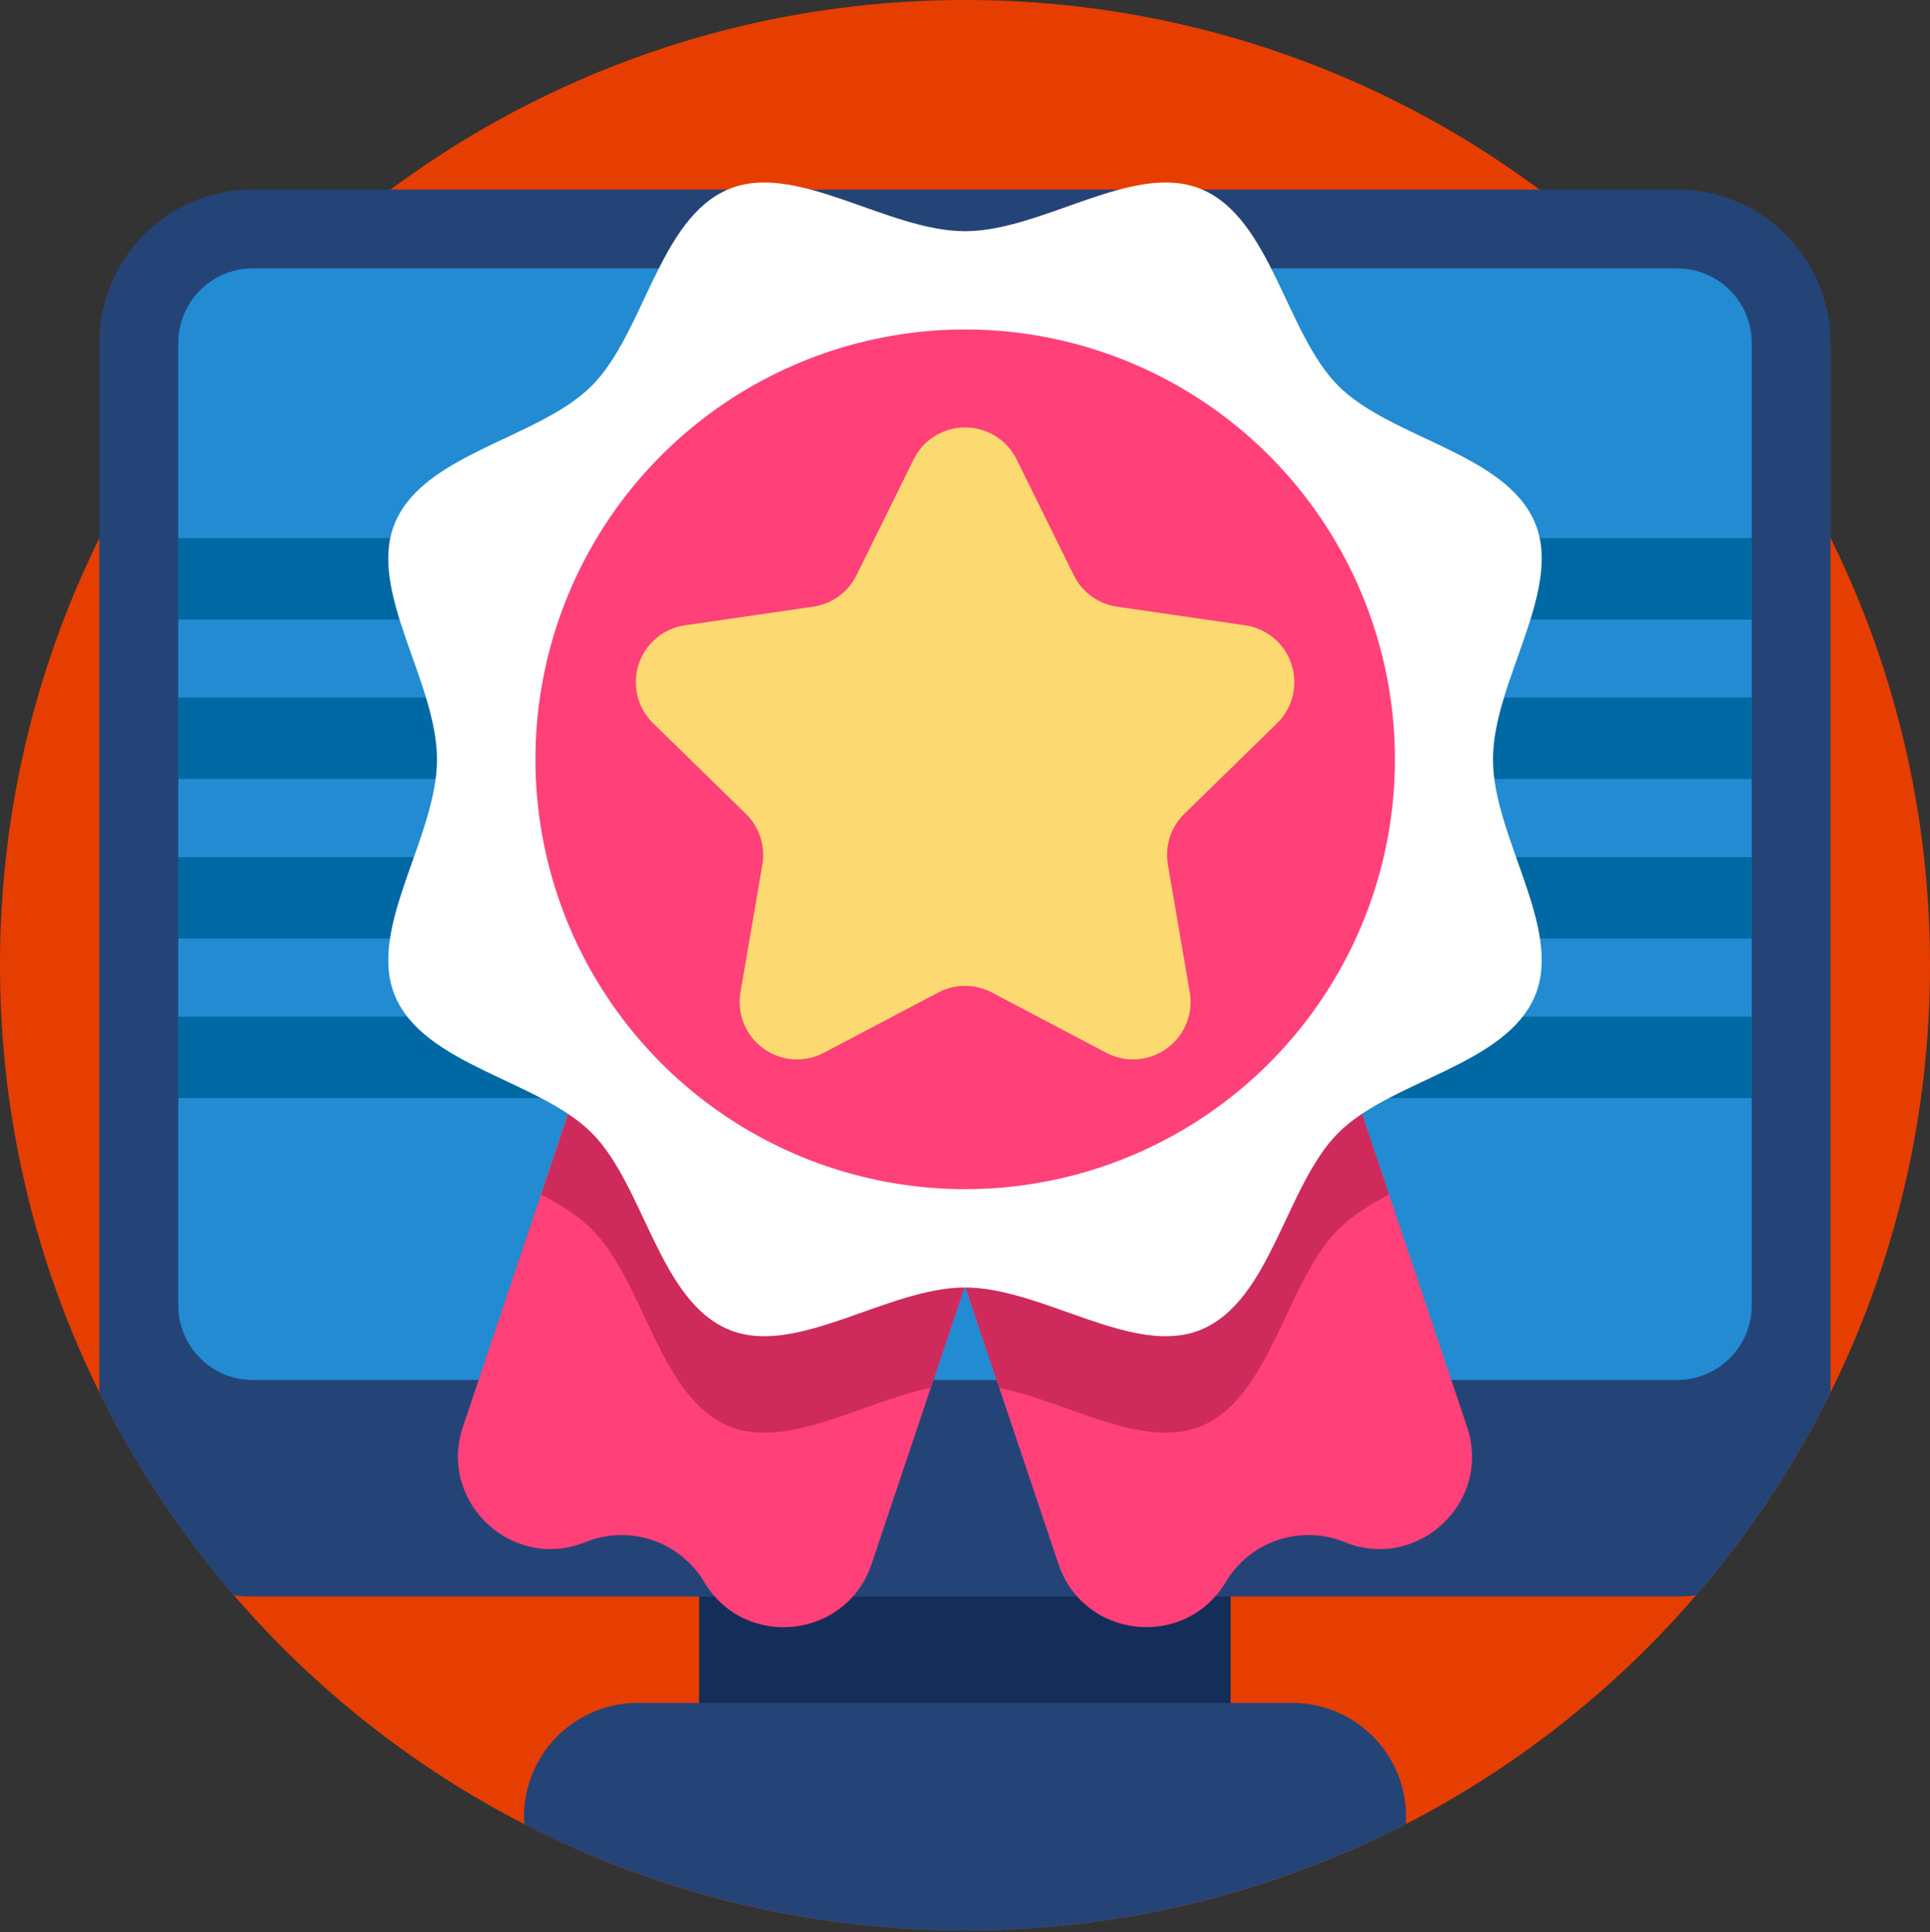 <svg xmlns="http://www.w3.org/2000/svg" viewBox="0 0 512 512.5"><rect x="0" y="0" width="512" height="512.5" fill="#333333" stroke="none"/><path d="M512,256c0,141.39-114.61,256-256,256S0,397.39,0,256,114.61,0,256,0,512,114.61,512,256Z" style="fill:#e63e00"/><path d="M185.47,405.53h141v62.69h-141Z" style="fill:#152d59"/><path d="M485.61,90.94V369.33a255.9,255.9,0,0,1-35.7,53.8,40.65,40.65,0,0,1-5,.3H67.05a40.65,40.65,0,0,1-5-.3,255.77,255.77,0,0,1-35.7-53.8V90.94A40.66,40.66,0,0,1,67.05,50.28H445A40.66,40.66,0,0,1,485.61,90.94Z" style="fill:#244477"/><path d="M464.71,90.94V346.21A19.77,19.77,0,0,1,445,366H67.05a19.77,19.77,0,0,1-19.76-19.75V90.94A19.78,19.78,0,0,1,67.05,71.18H445A19.78,19.78,0,0,1,464.71,90.94Z" style="fill:#228bd1"/><path d="M47.3,142.73H464.71v21.6H47.3Z" style="fill:#0069a3"/><path d="M47.3,185H464.71v21.59H47.3Z" style="fill:#0069a3"/><path d="M47.3,227.34H464.71v21.59H47.3Z" style="fill:#0069a3"/><path d="M47.3,269.64H464.71v21.59H47.3Z" style="fill:#0069a3"/><path d="M373,481.82c0,.67,0,1.33-.08,2a256.52,256.52,0,0,1-233.84,0c0-.66-.07-1.32-.07-2a30.18,30.18,0,0,1,30.18-30.17H342.81A30.18,30.18,0,0,1,373,481.82Z" style="fill:#244477"/><path d="M279.24,271.91,256,341.07l-9.08,27-15.71,46.75c-6.69,19.9-33.64,22.8-44.39,4.77A25.55,25.55,0,0,0,155.32,409h0c-19.46,7.87-39.2-10.71-32.51-30.61l20.7-61.61,27.32-81.33L256,264.1Z" style="fill:#ff4079"/><path d="M356.68,409a25.53,25.53,0,0,0-31.5,10.58h0c-10.76,18-37.71,15.14-44.39-4.77l-15.71-46.75-9.08-27-23.24-69.16L256,264.1l85.17-28.61,27.32,81.32,20.7,61.61C395.88,398.32,376.14,416.9,356.68,409Z" style="fill:#ff4079"/><path d="M368.49,316.81c-5.12,2.69-9.84,5.63-13.45,9.24-14,14-17.82,44.49-36.39,52.19-15.33,6.35-35.23-6.36-53.57-10.15l-9.08-27-9.08,27c-18.34,3.79-38.24,16.5-53.57,10.15C174.79,370.54,171,340,157,326.05c-3.6-3.61-8.31-6.55-13.44-9.24l27.32-81.33L256,264.1l85.17-28.62Z" style="fill:#ce2b5c"/><path d="M396.07,201.39c0-20.59,18.6-44.74,11.17-62.65-7.69-18.56-38.2-22.4-52.19-36.39s-17.84-44.5-36.4-52.2C300.74,42.73,276.59,61.32,256,61.32s-44.75-18.59-62.65-11.17c-18.56,7.7-22.41,38.21-36.4,52.2s-44.5,17.83-52.2,36.4c-7.42,17.9,11.18,42.05,11.18,62.64s-18.6,44.75-11.18,62.66c7.7,18.56,38.21,22.4,52.2,36.4s17.84,44.49,36.4,52.19c17.9,7.43,42.06-11.17,62.65-11.17s44.75,18.6,62.65,11.17c18.56-7.7,22.41-38.21,36.4-52.2s44.5-17.83,52.19-36.39C414.67,246.14,396.07,222,396.07,201.39Z" style="fill:#fff"/><path d="M370.05,201.39A114,114,0,1,1,275.16,89,114.07,114.07,0,0,1,370.05,201.39Z" style="fill:#ff4079"/><path d="M269.67,121.79l15.19,30.78a15.22,15.22,0,0,0,11.47,8.33l34,4.94a15.25,15.25,0,0,1,8.45,26l-24.58,24a15.2,15.2,0,0,0-4.38,13.49l5.8,33.83a15.25,15.25,0,0,1-22.12,16.07l-30.38-16a15.28,15.28,0,0,0-14.19,0l-30.38,16a15.24,15.24,0,0,1-22.11-16.07l5.8-33.83a15.21,15.21,0,0,0-4.39-13.49l-24.57-24a15.24,15.24,0,0,1,8.45-26l34-4.94a15.26,15.26,0,0,0,11.48-8.33l15.19-30.78A15.24,15.24,0,0,1,269.67,121.79Z" style="fill:#fcd971"/><rect y="0.5" width="512" height="512" style="fill:none"/></svg>